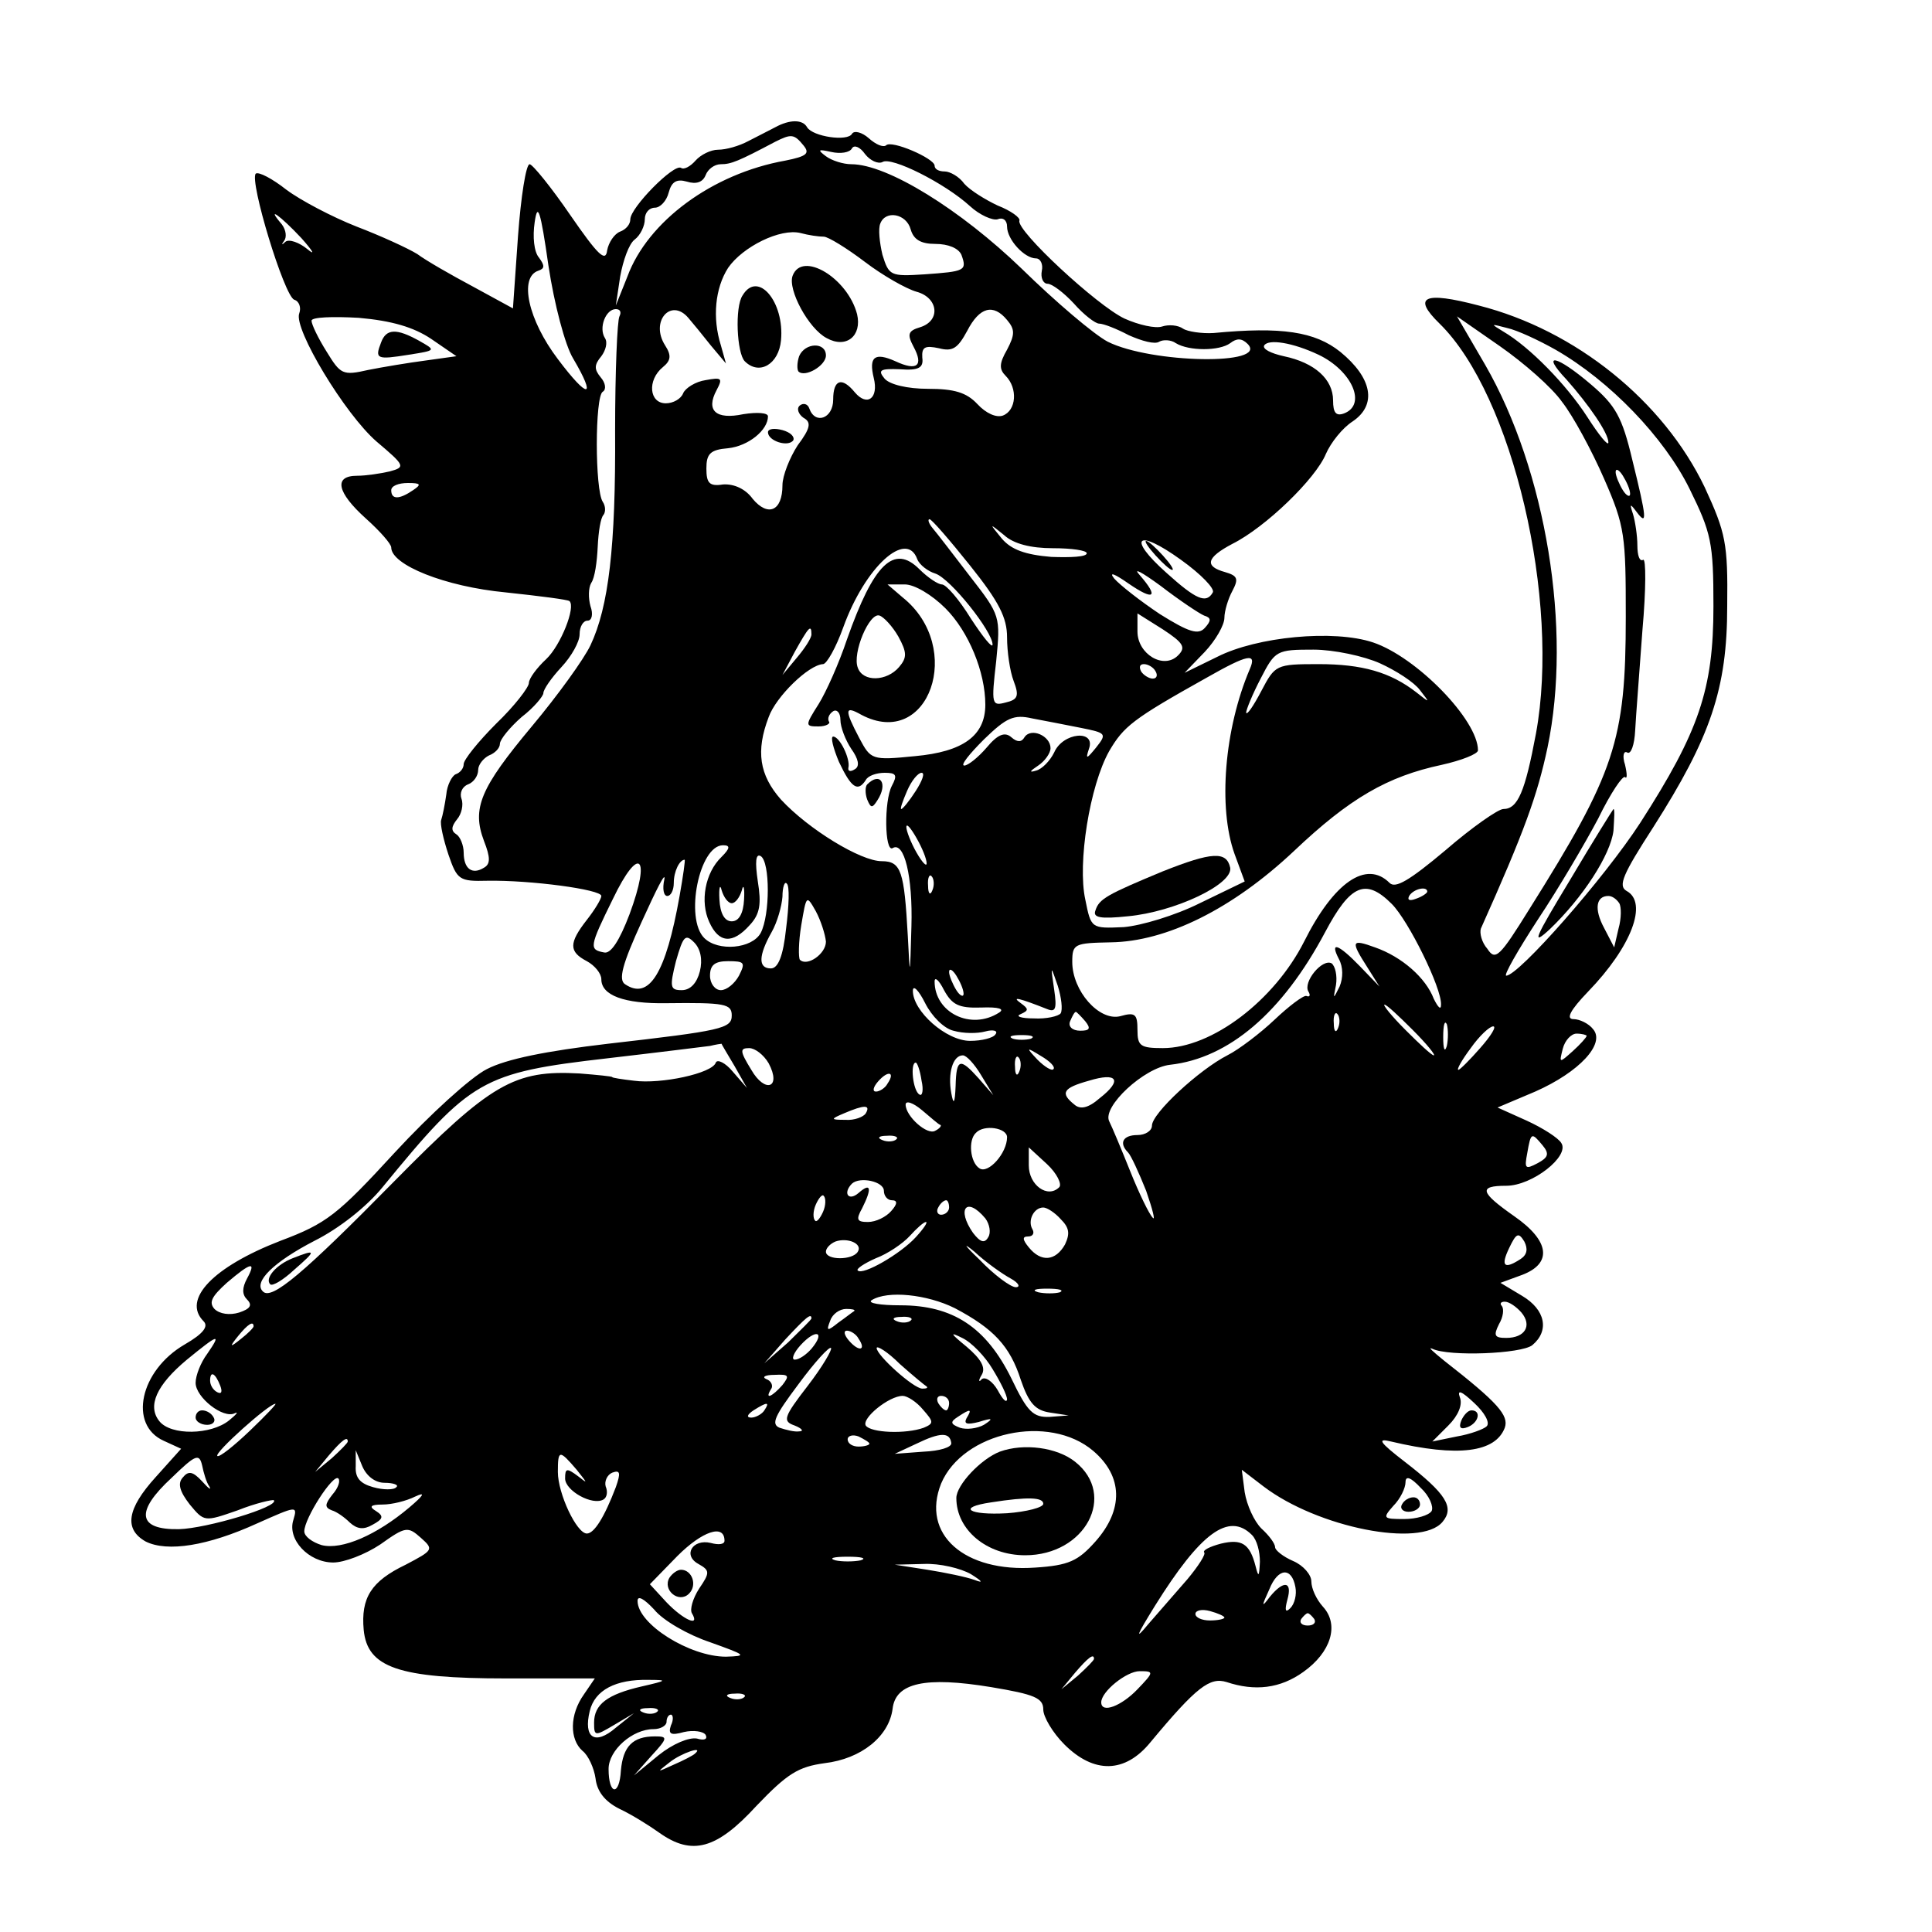 <?xml version="1.0" standalone="no"?>
<!DOCTYPE svg PUBLIC "-//W3C//DTD SVG 20010904//EN"
 "http://www.w3.org/TR/2001/REC-SVG-20010904/DTD/svg10.dtd">
<svg version="1.0" xmlns="http://www.w3.org/2000/svg"
 width="16pt" height="16pt" viewBox="0 0 16 16"
 preserveAspectRatio="xMidYMid meet">
<g transform="translate(0,16) scale(0.006,-0.006)"
fill="#000000" stroke="none">
<path d="M1070 2491 c-8 -4 -25 -13 -37 -19 -13 -7 -31 -12 -42 -12 -10 0 -24
-7 -31 -15 -7 -8 -16 -13 -20 -10 -10 6 -70 -55 -70 -71 0 -7 -6 -14 -14 -17
-8 -3 -16 -15 -18 -26 -2 -17 -13 -6 -51 49 -26 38 -52 70 -56 70 -5 0 -12
-45 -16 -99 l-7 -100 -55 30 c-30 16 -65 36 -77 45 -13 8 -50 25 -84 38 -33
13 -77 36 -97 51 -19 15 -38 25 -42 22 -9 -10 39 -168 53 -174 7 -2 10 -11 7
-19 -8 -21 63 -139 107 -177 39 -33 40 -35 18 -41 -13 -3 -33 -6 -45 -6 -33 0
-28 -23 12 -59 19 -17 35 -35 35 -40 0 -24 74 -54 158 -62 47 -5 86 -10 88
-12 9 -8 -12 -61 -32 -80 -13 -12 -24 -27 -24 -33 0 -6 -20 -32 -45 -56 -25
-25 -45 -50 -45 -56 0 -6 -5 -12 -11 -14 -5 -2 -12 -15 -13 -28 -2 -14 -5 -29
-7 -35 -2 -5 3 -27 10 -48 12 -35 15 -37 54 -36 59 1 157 -12 157 -21 0 -4 -9
-19 -20 -33 -25 -32 -25 -44 0 -57 11 -6 20 -17 20 -25 0 -22 31 -34 90 -33
81 1 90 -1 90 -17 0 -18 -14 -21 -171 -39 -85 -10 -140 -21 -167 -35 -22 -11
-79 -63 -127 -115 -79 -86 -94 -98 -158 -122 -93 -36 -136 -81 -106 -111 7 -7
0 -17 -26 -32 -62 -36 -78 -111 -29 -133 l24 -11 -35 -39 c-40 -44 -44 -72
-14 -89 30 -15 86 -6 154 25 54 24 56 25 50 5 -9 -27 21 -59 55 -59 15 0 44
11 65 25 35 25 38 25 56 9 18 -16 17 -17 -21 -37 -48 -23 -62 -46 -58 -90 5
-52 48 -67 196 -67 l123 0 -15 -22 c-20 -28 -20 -62 -2 -78 8 -6 16 -24 18
-38 2 -18 13 -32 33 -42 17 -8 41 -23 55 -33 45 -32 79 -23 134 37 43 45 58
54 94 59 51 6 89 37 94 75 4 36 45 45 136 30 60 -10 72 -15 72 -31 0 -10 13
-32 29 -48 41 -41 84 -40 119 3 64 77 82 90 105 83 39 -13 74 -9 106 14 38 27
50 65 27 90 -9 10 -16 25 -16 35 0 9 -11 22 -25 28 -14 6 -25 15 -25 19 0 5
-8 16 -19 26 -10 10 -20 32 -23 50 l-4 31 30 -23 c75 -57 217 -85 247 -49 17
20 5 39 -52 83 -35 27 -39 33 -19 28 93 -22 144 -15 157 19 6 17 -10 35 -83
92 -16 13 -24 20 -17 17 23 -11 123 -7 138 5 24 20 18 49 -14 68 l-30 18 30
11 c42 16 38 47 -11 81 -47 33 -50 42 -11 42 36 0 88 41 76 59 -4 7 -26 21
-48 31 l-40 18 52 22 c61 27 97 66 80 86 -6 8 -19 14 -27 14 -11 0 -5 12 20
38 60 62 83 123 53 139 -12 7 -5 23 37 88 79 124 102 191 102 305 1 87 -2 101
-31 164 -57 119 -178 217 -312 251 -76 20 -92 12 -54 -25 101 -99 167 -382
133 -566 -15 -80 -25 -104 -45 -104 -7 0 -43 -25 -80 -57 -50 -42 -69 -53 -77
-45 -32 32 -77 1 -118 -81 -41 -81 -127 -147 -195 -147 -31 0 -35 3 -35 25 0
22 -3 25 -24 19 -29 -7 -66 35 -66 75 0 25 3 26 53 27 77 1 168 46 253 126 77
73 129 103 204 119 27 6 50 15 50 20 0 42 -85 129 -145 149 -54 18 -160 8
-215 -20 l-45 -22 28 29 c15 16 27 37 27 47 0 9 5 26 11 37 9 17 7 21 -10 26
-29 8 -26 20 10 39 46 23 115 90 129 124 7 16 23 36 37 45 34 23 27 60 -17 96
-35 28 -81 35 -175 26 -16 -1 -36 2 -42 6 -7 5 -20 6 -29 3 -9 -3 -32 2 -52
11 -38 18 -149 121 -145 135 2 4 -12 14 -30 21 -17 8 -38 21 -46 30 -7 10 -20
17 -27 17 -8 0 -14 3 -14 8 0 10 -60 36 -67 28 -4 -3 -14 1 -24 10 -9 8 -20
11 -23 6 -6 -11 -54 -4 -62 9 -6 11 -24 11 -44 0z m39 -25 c9 -11 5 -15 -25
-21 -101 -18 -190 -84 -218 -160 l-16 -40 6 40 c4 22 12 45 20 51 8 6 14 19
14 28 0 9 6 16 14 16 7 0 16 9 19 21 4 15 11 19 25 15 13 -4 22 -1 26 9 3 8
12 15 21 15 14 0 24 4 75 31 22 11 26 11 39 -5z m109 -23 c12 8 86 -29 121
-61 13 -12 31 -20 38 -18 7 3 13 -1 13 -10 0 -18 24 -44 40 -44 6 0 10 -8 8
-17 -2 -10 2 -18 8 -18 6 0 22 -12 36 -27 14 -16 30 -28 35 -28 6 0 24 -7 41
-16 18 -8 36 -13 42 -9 5 3 16 3 23 -2 18 -11 60 -11 75 0 9 7 16 7 24 -1 30
-30 -133 -27 -193 3 -19 10 -72 55 -119 101 -84 81 -185 144 -235 144 -11 0
-27 5 -35 11 -12 9 -11 10 7 6 13 -3 26 -1 29 5 3 5 11 2 18 -8 7 -9 18 -14
24 -11z m-427 -271 c33 -56 21 -57 -21 -1 -41 54 -54 113 -27 122 9 3 9 7 1
18 -7 8 -9 29 -6 49 4 28 8 17 19 -60 8 -53 23 -110 34 -128z m-375 166 c16
-18 20 -25 8 -15 -11 9 -25 14 -30 10 -5 -5 -6 -4 -2 1 4 5 3 15 -3 23 -23 27
-2 12 27 -19z m841 12 c4 -14 14 -20 34 -20 18 0 32 -6 36 -15 8 -22 5 -23
-51 -27 -47 -3 -49 -2 -58 27 -4 17 -6 36 -3 43 7 19 36 14 42 -8z m-120 -10
c6 0 32 -16 57 -35 25 -19 57 -37 71 -41 30 -8 34 -40 5 -49 -17 -5 -18 -10
-9 -27 14 -26 5 -34 -25 -20 -29 13 -37 6 -30 -23 7 -28 -9 -40 -26 -20 -18
22 -30 18 -30 -10 0 -26 -25 -35 -33 -12 -2 6 -8 8 -13 4 -5 -4 -2 -12 5 -17
11 -6 10 -14 -8 -38 -11 -17 -21 -42 -21 -55 0 -36 -20 -44 -41 -19 -10 14
-26 21 -41 20 -19 -3 -23 2 -23 22 0 20 5 26 30 28 28 3 55 25 55 44 0 5 -15
6 -34 3 -38 -8 -52 5 -37 33 9 17 7 18 -15 14 -14 -2 -28 -11 -31 -18 -3 -8
-14 -14 -24 -14 -23 0 -26 32 -4 50 11 9 12 16 3 30 -21 33 8 66 32 38 6 -7
20 -24 31 -38 l21 -25 -7 25 c-12 38 -8 79 10 107 20 29 72 55 100 48 11 -3
25 -5 32 -5z m-282 -110 c-3 -5 -6 -76 -6 -158 1 -160 -9 -243 -34 -296 -9
-19 -45 -69 -81 -112 -71 -85 -83 -113 -66 -158 9 -23 9 -32 0 -37 -16 -10
-28 -2 -28 21 0 10 -5 22 -10 25 -8 5 -7 11 1 21 6 7 9 20 6 28 -3 8 1 17 9
20 8 3 14 12 14 20 0 7 7 16 15 20 8 3 15 10 15 16 0 6 14 23 30 37 17 13 30
29 30 33 0 5 11 21 25 36 14 15 25 35 25 45 0 11 5 19 11 19 6 0 8 9 4 20 -3
11 -3 25 1 32 5 7 8 29 9 50 1 21 4 40 8 44 3 4 3 12 -1 18 -11 16 -11 146 0
152 5 3 4 12 -3 20 -9 11 -9 17 1 29 6 8 9 19 5 25 -9 14 1 40 15 40 6 0 8 -4
5 -10z m535 -5 c11 -13 11 -20 0 -41 -11 -19 -11 -27 -2 -36 17 -17 15 -48 -4
-55 -9 -3 -23 3 -35 16 -15 16 -32 21 -68 21 -29 0 -53 6 -60 14 -10 12 -6 14
21 13 26 -2 33 2 31 16 -1 15 4 17 23 13 19 -5 26 0 39 24 17 33 36 38 55 15z
m-795 -26 l35 -24 -43 -6 c-23 -3 -59 -9 -79 -13 -35 -8 -38 -6 -57 25 -12 19
-21 38 -21 43 0 5 29 6 65 4 46 -4 76 -13 100 -29z m1561 -87 c15 -19 41 -67
58 -106 29 -66 30 -79 30 -191 0 -171 -15 -215 -133 -403 -41 -66 -47 -72 -58
-55 -8 9 -11 22 -9 28 60 134 78 184 92 250 34 163 -2 382 -86 528 l-39 67 59
-41 c33 -23 72 -57 86 -77z m-9 72 c75 -43 150 -121 185 -192 30 -61 33 -74
33 -162 0 -115 -20 -173 -101 -299 -50 -77 -168 -211 -185 -211 -4 0 16 35 44
78 28 42 65 105 83 139 17 35 34 60 37 57 3 -3 3 4 0 17 -4 12 -2 20 3 17 5
-3 10 10 11 31 1 20 6 82 10 138 5 56 5 99 1 97 -5 -3 -8 6 -8 20 0 13 -3 33
-6 43 -5 15 -4 15 5 3 15 -20 14 -9 -6 72 -14 59 -23 75 -57 104 -48 41 -70
45 -34 7 31 -35 58 -74 58 -87 0 -6 -13 10 -29 35 -29 45 -80 97 -116 118 -18
11 -18 11 5 5 14 -3 44 -17 67 -30z m-327 -7 c46 -22 67 -69 35 -81 -11 -4
-15 1 -15 18 0 29 -25 52 -68 61 -18 4 -30 10 -27 15 6 9 39 4 75 -13z m430
-192 c0 -5 -5 -3 -10 5 -5 8 -10 20 -10 25 0 6 5 3 10 -5 5 -8 10 -19 10 -25z
m-1680 5 c-19 -13 -30 -13 -30 0 0 6 10 10 23 10 18 0 19 -2 7 -10z m769 -104
c40 -50 51 -72 51 -99 0 -20 4 -47 9 -60 8 -21 6 -26 -11 -30 -19 -5 -20 -3
-13 57 6 62 6 63 -36 117 -23 30 -46 60 -52 67 -5 6 -7 12 -4 12 3 0 28 -29
56 -64z m114 24 c26 0 47 -3 47 -7 0 -5 -22 -6 -49 -5 -36 3 -55 10 -68 25
-18 22 -18 22 3 5 13 -12 37 -18 67 -18z m221 -61 c-9 -16 -23 -10 -64 27 -55
49 -41 62 20 18 28 -20 47 -40 44 -45z m-408 46 c3 -8 15 -17 25 -20 21 -7 79
-80 79 -98 0 -6 -13 10 -30 36 -16 26 -34 47 -40 47 -5 0 -19 9 -31 21 -35 35
-63 8 -100 -97 -11 -33 -29 -73 -39 -89 -19 -30 -19 -31 0 -31 10 0 17 4 14 7
-2 4 0 10 6 14 5 3 10 -2 10 -12 0 -10 7 -28 15 -40 10 -14 12 -24 5 -28 -6
-4 -10 -3 -9 2 3 12 -12 43 -21 43 -4 0 0 -16 8 -35 17 -36 26 -42 37 -25 3 6
15 10 26 10 16 0 18 -3 10 -18 -11 -21 -10 -92 1 -86 16 10 28 -39 26 -108 -2
-72 -2 -72 -5 -13 -5 89 -9 103 -36 103 -29 0 -101 44 -139 85 -30 34 -35 67
-17 114 10 28 55 72 75 73 5 0 18 23 28 51 30 83 87 135 102 94z m396 -78 c10
-3 10 -7 1 -17 -9 -10 -22 -6 -62 19 -27 18 -55 40 -63 49 -8 10 0 7 20 -7 35
-24 42 -19 15 12 -10 11 3 4 29 -15 26 -20 53 -38 60 -41z m-357 10 c32 -32
55 -88 55 -133 0 -43 -31 -65 -97 -71 -60 -6 -61 -5 -77 25 -21 40 -20 45 3
32 93 -49 143 93 57 162 l-21 18 24 0 c13 0 37 -14 56 -33z m-65 -39 c12 -22
12 -29 1 -42 -17 -20 -50 -21 -57 -1 -8 20 16 77 30 72 6 -2 18 -15 26 -29z
m386 -26 c-20 -20 -56 2 -56 33 l0 25 35 -22 c29 -19 32 -25 21 -36z m-506 29
c0 -5 -9 -19 -20 -32 l-20 -24 17 32 c19 34 23 39 23 24z m785 -40 c22 -10 47
-26 55 -37 14 -18 14 -18 -5 -3 -36 28 -75 39 -135 39 -59 0 -60 -1 -79 -37
-11 -21 -20 -34 -21 -30 0 4 9 26 20 47 20 39 22 40 73 40 28 0 70 -9 92 -19z
m-180 -8 c-35 -82 -44 -191 -21 -255 l14 -38 -62 -30 c-34 -17 -81 -31 -105
-33 -45 -2 -45 -2 -53 38 -11 50 6 157 33 205 20 34 32 44 134 101 58 33 70
35 60 12z m-130 -3 c3 -5 2 -10 -4 -10 -5 0 -13 5 -16 10 -3 6 -2 10 4 10 5 0
13 -4 16 -10z m-103 -78 c35 -7 36 -8 21 -27 -13 -16 -15 -17 -10 -2 10 27
-36 23 -48 -5 -6 -12 -17 -23 -25 -25 -10 -3 -9 -1 3 7 9 6 17 17 17 24 0 17
-27 29 -36 15 -4 -7 -10 -7 -18 0 -9 8 -19 4 -34 -14 -12 -14 -26 -25 -31 -25
-6 0 7 16 27 36 31 30 41 35 67 29 16 -3 47 -9 67 -13z m-228 -87 c-9 -14 -18
-25 -20 -25 -2 0 2 11 8 25 6 14 15 25 20 25 5 0 1 -11 -8 -25z m15 -100 c0
-5 -6 1 -14 15 -8 14 -14 30 -14 35 0 6 6 -1 14 -15 8 -14 14 -29 14 -35z
m-283 9 c-23 -22 -30 -62 -17 -90 13 -29 32 -31 56 -4 14 15 16 29 11 60 -4
27 -3 39 4 35 13 -8 13 -81 0 -106 -12 -22 -59 -26 -78 -7 -27 27 -7 128 26
128 10 0 10 -4 -2 -16z m-127 -79 c-14 -37 -26 -55 -35 -53 -21 4 -21 7 12 74
36 75 53 60 23 -21z m69 25 c-19 -107 -42 -144 -75 -122 -10 6 -4 28 23 87 20
44 33 70 31 58 -3 -13 -1 -23 4 -23 5 0 9 8 9 18 0 16 8 32 15 32 1 0 -2 -22
-7 -50z m349 8 c-3 -8 -6 -5 -6 6 -1 11 2 17 5 13 3 -3 4 -12 1 -19z m-277
-18 c5 0 11 8 14 18 2 9 4 4 3 -13 -1 -19 -7 -30 -17 -30 -10 0 -16 11 -17 30
-1 17 1 22 3 13 3 -10 9 -18 14 -18z m75 -35 c-4 -38 -11 -55 -21 -55 -18 0
-17 18 1 50 8 14 14 36 15 49 0 13 3 22 6 18 4 -3 3 -31 -1 -62z m836 34 c23
-23 69 -116 68 -139 0 -8 -4 -4 -10 8 -11 29 -44 58 -81 71 -33 12 -34 9 -11
-27 l17 -27 -27 28 c-30 31 -42 35 -29 10 6 -11 6 -26 1 -38 -9 -18 -9 -18 -5
2 2 13 -1 26 -6 30 -13 7 -40 -26 -32 -39 3 -5 2 -8 -3 -6 -4 1 -24 -14 -44
-33 -19 -18 -49 -41 -65 -49 -39 -20 -104 -80 -104 -97 0 -7 -9 -13 -20 -13
-20 0 -26 -11 -13 -24 4 -4 15 -28 25 -53 9 -26 13 -42 9 -37 -5 5 -19 34 -31
64 -12 30 -25 61 -29 69 -10 20 48 74 84 78 81 9 155 72 214 183 35 66 56 75
92 39z m49 17 c0 -2 -7 -7 -16 -10 -8 -3 -12 -2 -9 4 6 10 25 14 25 6z m-830
-69 c0 -17 -26 -35 -36 -25 -2 3 -2 24 2 48 7 41 7 42 20 19 7 -13 13 -32 14
-42z m1095 53 c3 -5 3 -21 -1 -35 l-6 -26 -14 27 c-14 26 -11 44 6 44 5 0 11
-4 15 -10z m-1269 -94 c-4 -16 -13 -26 -25 -26 -16 0 -17 4 -8 40 10 35 13 38
25 26 9 -9 12 -24 8 -40z m54 -6 c-6 -11 -17 -20 -25 -20 -8 0 -15 9 -15 20 0
15 7 20 25 20 23 0 24 -2 15 -20z m310 -25 c0 -5 -5 -3 -10 5 -5 8 -10 20 -10
25 0 6 5 3 10 -5 5 -8 10 -19 10 -25z m134 -27 c-3 -4 -20 -8 -37 -7 -18 0
-26 3 -18 6 11 5 11 7 0 15 -14 10 -2 7 36 -8 12 -5 14 0 10 27 -5 34 -5 34 5
5 5 -16 7 -33 4 -38z m-110 8 c25 1 33 -2 25 -7 -39 -25 -89 0 -89 43 0 7 6 2
13 -12 11 -20 20 -25 51 -24z m-38 -32 c14 -4 33 -4 44 -1 11 3 18 1 14 -4 -3
-5 -19 -9 -35 -9 -33 0 -79 41 -79 69 0 9 8 1 17 -17 9 -18 26 -35 39 -38z
m634 1 c19 -19 32 -35 29 -35 -3 0 -20 16 -39 35 -19 19 -32 35 -29 35 3 0 20
-16 39 -35z m-452 12 c8 -10 6 -13 -7 -13 -11 0 -17 6 -14 13 3 7 6 13 8 13 1
0 7 -6 13 -13z m349 -9 c-3 -8 -6 -5 -6 6 -1 11 2 17 5 13 3 -3 4 -12 1 -19z
m150 -25 c-3 -10 -5 -4 -5 12 0 17 2 24 5 18 2 -7 2 -21 0 -30z m46 -3 c-14
-16 -28 -30 -30 -30 -3 0 5 14 17 30 12 17 26 30 31 30 5 0 -3 -13 -18 -30z
m-620 13 c-7 -2 -19 -2 -25 0 -7 3 -2 5 12 5 14 0 19 -2 13 -5z m767 4 c0 -2
-9 -12 -19 -21 -19 -17 -19 -17 -14 3 3 12 12 21 19 21 8 0 14 -2 14 -3z
m-1176 -42 l17 -30 -20 23 c-10 12 -21 17 -23 12 -5 -15 -76 -30 -113 -25 -17
2 -30 4 -30 5 0 1 -20 3 -45 5 -90 5 -122 -13 -256 -149 -126 -128 -169 -164
-181 -152 -14 13 15 41 71 70 34 17 72 47 94 74 122 149 137 158 311 178 69 8
133 16 141 17 8 2 15 3 16 3 0 -1 8 -14 18 -31z m47 4 c18 -34 -5 -42 -24 -9
-16 26 -16 30 -3 30 8 0 20 -9 27 -21z m393 -8 c-2 -3 -12 3 -22 13 -16 17
-16 18 5 5 12 -7 20 -15 17 -18z m-100 -8 l17 -28 -20 23 c-26 29 -31 28 -32
-10 -1 -25 -3 -27 -6 -10 -5 27 2 52 16 52 5 0 16 -12 25 -27z m53 5 c-3 -8
-6 -5 -6 6 -1 11 2 17 5 13 3 -3 4 -12 1 -19z m-135 -13 c3 -13 1 -22 -3 -19
-9 5 -13 44 -5 44 2 0 6 -11 8 -25z m-47 -4 c-3 -6 -11 -11 -16 -11 -5 0 -4 6
3 14 14 16 24 13 13 -3z m293 -20 c-16 -14 -27 -16 -35 -9 -20 16 -16 23 20
33 39 12 47 1 15 -24z m-220 -37 c2 -1 -1 -5 -7 -8 -11 -7 -41 20 -41 36 0 6
10 3 23 -8 12 -10 23 -20 25 -20z m-103 16 c-3 -5 -16 -10 -28 -9 -21 0 -21 1
-2 9 28 12 37 12 30 0z m195 -33 c0 -22 -26 -51 -38 -43 -13 8 -16 39 -5 49
11 12 43 7 43 -6z m-153 -3 c-3 -3 -12 -4 -19 -1 -8 3 -5 6 6 6 11 1 17 -2 13
-5z m892 -8 c10 -12 8 -17 -7 -25 -17 -9 -18 -7 -14 14 5 29 6 29 21 11z
m-667 -58 c-16 -16 -42 3 -42 30 l0 25 25 -23 c14 -13 21 -28 17 -32z m-242
-5 c0 -7 5 -13 11 -13 8 0 8 -5 -1 -15 -7 -8 -21 -15 -32 -15 -15 0 -17 3 -8
19 14 28 12 36 -5 21 -14 -12 -22 0 -9 13 11 10 44 3 44 -10z m-84 -29 c-4 -9
-9 -15 -11 -12 -3 3 -3 13 1 22 4 9 9 15 11 12 3 -3 3 -13 -1 -22z m174 6 c0
-5 -5 -10 -11 -10 -5 0 -7 5 -4 10 3 6 8 10 11 10 2 0 4 -4 4 -10z m50 -15 c6
-8 8 -20 4 -26 -5 -9 -11 -7 -21 6 -23 33 -9 51 17 20z m104 -1 c12 -12 13
-20 6 -35 -13 -23 -33 -25 -50 -4 -9 11 -9 15 -1 15 7 0 9 5 6 10 -7 12 2 30
15 30 5 0 16 -7 24 -16z m-200 -25 c-21 -23 -73 -53 -80 -46 -3 2 9 10 25 17
16 6 37 20 47 31 9 10 19 19 22 19 3 0 -3 -9 -14 -21z m131 -57 c11 -6 14 -12
7 -12 -7 0 -30 17 -50 38 -21 20 -24 25 -7 11 16 -15 39 -31 50 -37z m704 27
c-23 -15 -28 -10 -16 15 10 21 13 22 21 9 5 -10 4 -18 -5 -24z m-915 10 c-7
-12 -44 -12 -44 0 0 5 6 11 13 14 17 6 38 -3 31 -14z m-843 -37 c-7 -13 -7
-22 0 -29 8 -8 4 -13 -11 -18 -13 -4 -27 -2 -34 5 -8 9 -4 17 17 36 34 29 41
30 28 6z m1122 -19 c-7 -2 -21 -2 -30 0 -10 3 -4 5 12 5 17 0 24 -2 18 -5z
m-145 -22 c53 -28 76 -52 91 -99 11 -32 20 -42 40 -45 l26 -4 -26 -2 c-23 -1
-31 7 -53 53 -35 71 -81 101 -153 101 -28 0 -46 3 -40 7 22 14 77 8 115 -11z
m782 -6 c15 -18 5 -35 -21 -35 -16 0 -18 3 -10 19 6 10 7 21 4 25 -3 3 -2 6 4
6 6 0 16 -7 23 -15z m-921 2 c-2 -1 -12 -9 -22 -16 -15 -12 -17 -12 -11 3 3 9
13 16 22 16 8 0 13 -1 11 -3z m-59 -10 c0 -2 -15 -16 -32 -33 l-33 -29 29 33
c28 30 36 37 36 29z m137 -3 c-3 -3 -12 -4 -19 -1 -8 3 -5 6 6 6 11 1 17 -2
13 -5z m-907 -8 c0 -2 -8 -10 -17 -17 -16 -13 -17 -12 -4 4 13 16 21 21 21 13z
m770 -31 c-7 -8 -17 -15 -23 -15 -5 0 -2 9 8 20 21 23 35 19 15 -5z m65 14
c11 -16 1 -19 -13 -3 -7 8 -8 14 -3 14 5 0 13 -5 16 -11z m185 -42 c11 -18 20
-36 20 -42 -1 -5 -6 0 -13 13 -7 12 -17 19 -22 15 -4 -5 -5 -2 0 6 6 10 -1 22
-21 39 -22 18 -24 21 -6 12 13 -6 32 -26 42 -43z m-1084 21 c-9 -12 -16 -30
-16 -40 0 -20 38 -50 54 -42 6 3 2 -2 -8 -10 -25 -20 -80 -21 -96 -1 -17 21
-4 50 38 85 44 36 48 37 28 8z m829 -44 c-34 -44 -35 -49 -18 -55 10 -4 13 -8
6 -8 -6 -1 -18 2 -27 5 -12 5 -7 16 26 60 22 30 43 53 45 50 2 -2 -12 -26 -32
-52z m164 -1 c2 -2 0 -3 -6 -3 -12 0 -63 46 -63 56 0 4 15 -5 32 -22 18 -16
35 -30 37 -31z m-975 1 c3 -8 2 -12 -4 -9 -6 3 -10 10 -10 16 0 14 7 11 14 -7z
m776 1 c-14 -16 -25 -21 -16 -6 4 5 0 12 -6 14 -7 3 -2 6 11 6 20 1 21 -1 11
-14z m972 -57 c-4 -4 -23 -11 -41 -14 l-34 -7 22 22 c14 14 20 29 16 39 -4 11
2 9 20 -8 14 -13 22 -27 17 -32z m-778 23 c15 -17 15 -19 1 -25 -25 -9 -73 -7
-80 3 -6 10 32 41 51 41 6 0 19 -8 28 -19z m36 9 c0 -5 -2 -10 -4 -10 -3 0 -8
5 -11 10 -3 6 -1 10 4 10 6 0 11 -4 11 -10z m-965 -38 c-22 -21 -42 -37 -45
-35 -5 4 71 72 80 72 3 1 -13 -16 -35 -37z m710 28 c-3 -5 -12 -10 -18 -10 -7
0 -6 4 3 10 19 12 23 12 15 0z m279 -11 c-4 -8 1 -9 17 -5 19 6 21 5 7 -4 -9
-5 -24 -7 -33 -4 -13 5 -14 8 -3 15 18 12 20 11 12 -2z m-134 -35 c0 -2 -7 -4
-15 -4 -8 0 -15 4 -15 10 0 5 7 7 15 4 8 -4 15 -8 15 -10z m113 1 c1 -6 -16
-11 -38 -12 l-40 -3 30 14 c33 16 46 16 48 1z m196 -11 c41 -35 42 -81 3 -125
-24 -27 -37 -33 -83 -36 -98 -7 -158 46 -130 116 30 71 149 97 210 45z m-1029
13 c0 -2 -10 -12 -22 -23 l-23 -19 19 23 c18 21 26 27 26 19z m-191 -62 c3 -6
-1 -3 -10 7 -13 14 -19 15 -27 5 -7 -8 -4 -19 10 -37 20 -24 20 -24 66 -8 25
10 48 15 50 14 8 -9 -93 -39 -131 -40 -57 -1 -61 24 -10 71 33 32 38 34 42 17
2 -10 6 -24 10 -29z m242 5 c12 0 20 -3 16 -6 -3 -4 -18 -4 -32 0 -18 5 -25
13 -24 29 l0 22 9 -22 c6 -14 18 -23 31 -23z m265 18 c15 -19 16 -20 2 -9 -16
12 -18 11 -18 -3 0 -17 38 -38 53 -29 5 3 6 11 3 18 -2 7 2 16 9 19 11 4 12 0
5 -20 -16 -42 -30 -64 -40 -64 -14 0 -40 55 -40 85 0 31 2 31 26 3z m-337 -34
c-11 -14 -11 -18 -1 -22 7 -2 18 -10 25 -17 10 -9 19 -10 31 -3 15 8 16 12 5
19 -10 6 -8 9 9 9 13 0 33 5 45 11 15 7 12 2 -8 -15 -45 -38 -93 -59 -121 -52
-13 4 -24 12 -24 19 0 18 40 80 47 73 3 -3 0 -13 -8 -22z m1517 -23 c-4 -6
-21 -11 -38 -11 -29 0 -30 1 -15 18 10 10 17 25 17 33 0 9 7 7 21 -8 12 -11
18 -26 15 -32z m-976 -41 c0 -5 -8 -6 -19 -3 -25 6 -39 -17 -17 -29 16 -9 16
-12 1 -34 -9 -14 -13 -29 -10 -34 12 -20 -12 -9 -35 15 l-23 25 38 39 c34 34
65 45 65 21z m728 8 c7 -7 11 -23 11 -37 -1 -21 -2 -22 -6 -6 -8 31 -19 38
-48 31 -15 -4 -25 -9 -23 -12 3 -2 -8 -19 -23 -37 -15 -17 -39 -45 -54 -62
-19 -23 -17 -17 9 25 63 101 102 130 134 98z m-540 -35 c-10 -2 -26 -2 -35 0
-10 3 -2 5 17 5 19 0 27 -2 18 -5z m152 -19 c16 -10 18 -13 5 -8 -11 4 -40 10
-65 14 l-45 7 40 1 c22 1 51 -6 65 -14z m448 -18 c2 -10 -1 -23 -7 -29 -7 -7
-8 -3 -4 12 7 25 -5 27 -24 4 -12 -16 -12 -14 -1 10 12 30 31 31 36 3z m-808
-76 c50 -18 52 -19 22 -20 -50 0 -122 45 -122 77 0 8 9 3 23 -12 12 -15 47
-35 77 -45z m710 34 c0 -2 -9 -4 -20 -4 -11 0 -20 4 -20 9 0 5 9 7 20 4 11 -3
20 -7 20 -9z m124 -2 c3 -5 -1 -9 -9 -9 -8 0 -12 4 -9 9 3 4 7 8 9 8 2 0 6 -4
9 -8z m-304 -55 c0 -2 -10 -12 -22 -23 l-23 -19 19 23 c18 21 26 27 26 19z
m60 -42 c-22 -23 -50 -34 -50 -18 0 15 35 43 53 43 20 0 20 -1 -3 -25z m-684
4 c-48 -11 -66 -25 -66 -50 0 -19 1 -19 28 -3 l27 16 -25 -20 c-29 -25 -45
-14 -36 23 7 29 36 44 81 43 27 0 26 -1 -9 -9z m141 -15 c-3 -3 -12 -4 -19 -1
-8 3 -5 6 6 6 11 1 17 -2 13 -5z m-120 -20 c-3 -3 -12 -4 -19 -1 -8 3 -5 6 6
6 11 1 17 -2 13 -5z m19 -19 c-4 -12 0 -14 18 -9 13 3 27 1 30 -4 3 -6 -2 -8
-12 -5 -11 2 -33 -7 -53 -23 l-34 -28 24 27 c23 25 23 27 5 27 -31 0 -44 -14
-47 -47 -2 -36 -17 -34 -17 2 0 26 33 55 62 55 10 0 18 5 18 10 0 6 3 10 6 10
3 0 4 -7 0 -15z m33 -39 c-2 -2 -15 -9 -29 -15 -24 -11 -24 -11 -6 3 16 13 49
24 35 12z"/>
<path d="M1094 2286 c-7 -19 22 -73 47 -86 27 -15 49 3 42 33 -13 50 -76 88
-89 53z"/>
<path d="M1025 2259 c-11 -16 -8 -80 3 -91 20 -20 47 -4 50 29 5 53 -32 97
-53 62z"/>
<path d="M1103 2175 c-3 -9 -3 -18 -1 -21 9 -9 38 8 38 22 0 19 -29 18 -37 -1z"/>
<path d="M1060 2070 c0 -12 28 -21 35 -11 2 5 -4 11 -15 14 -11 3 -20 2 -20
-3z"/>
<path d="M526 2194 c-9 -23 -6 -24 38 -17 38 6 38 6 15 19 -32 18 -46 17 -53
-2z"/>
<path d="M2167 1452 c-49 -81 -54 -92 -28 -68 46 44 84 103 88 136 1 17 2 30
0 30 -1 -1 -28 -44 -60 -98z"/>
<path d="M1595 1900 c10 -11 20 -20 23 -20 3 0 -3 9 -13 20 -10 11 -20 20 -23
20 -3 0 3 -9 13 -20z"/>
<path d="M1197 1584 c-3 -3 -3 -13 0 -21 5 -12 7 -12 14 -1 15 23 4 40 -14 22z"/>
<path d="M1605 1464 c-77 -32 -88 -38 -93 -54 -4 -10 7 -12 45 -8 64 6 145 44
141 67 -5 23 -25 22 -93 -5z"/>
<path d="M404 930 c-23 -9 -39 -28 -31 -36 3 -3 18 6 33 20 31 27 31 29 -2 16z"/>
<path d="M270 710 c0 -5 7 -10 16 -10 8 0 12 5 9 10 -3 6 -10 10 -16 10 -5 0
-9 -4 -9 -10z"/>
<path d="M2017 706 c-4 -10 -1 -13 9 -9 15 6 19 23 5 23 -5 0 -11 -7 -14 -14z"/>
<path d="M1380 663 c-26 -10 -60 -46 -60 -64 0 -44 42 -79 95 -79 83 0 127 83
69 129 -25 20 -71 26 -104 14z m60 -72 c0 -5 -23 -11 -50 -13 -53 -3 -70 8
-22 15 51 8 72 7 72 -2z"/>
<path d="M1935 590 c-3 -5 1 -10 9 -10 9 0 16 5 16 10 0 6 -4 10 -9 10 -6 0
-13 -4 -16 -10z"/>
<path d="M924 489 c-10 -17 13 -36 27 -22 12 12 4 33 -11 33 -5 0 -12 -5 -16
-11z"/>
</g>
</svg>
